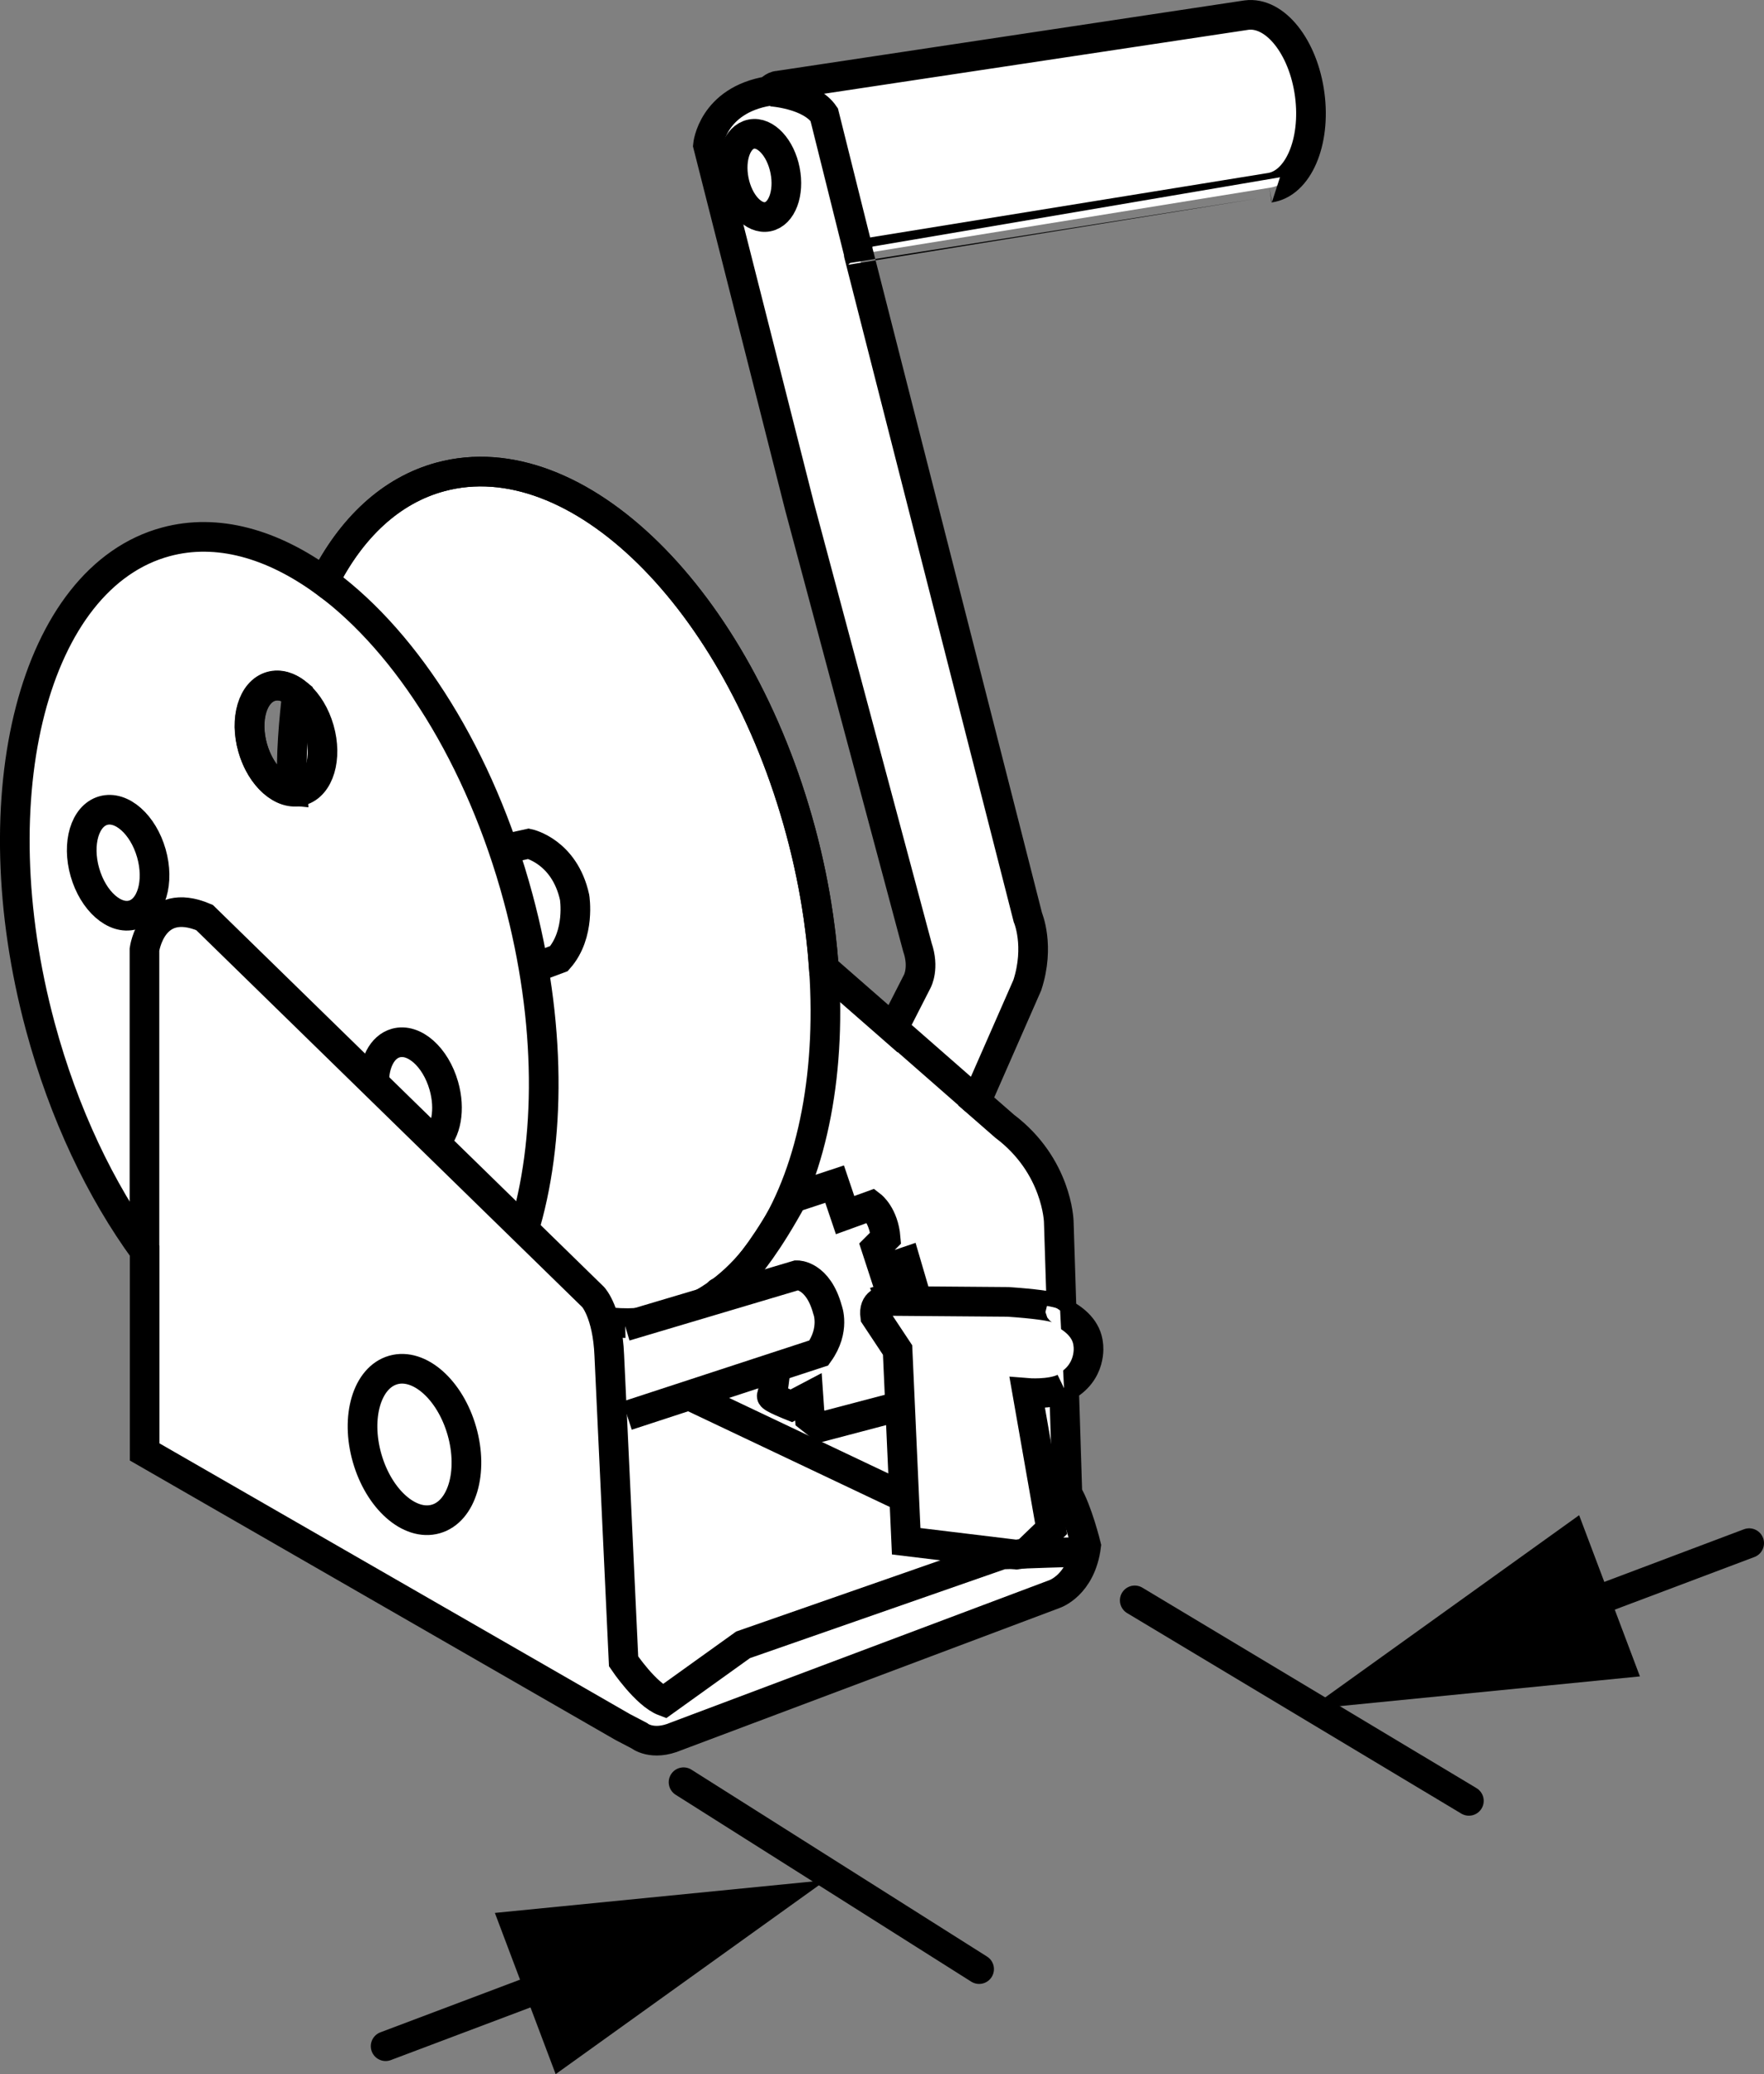 <?xml version="1.0" encoding="iso-8859-1"?>
<!-- Generator: Adobe Illustrator 27.9.0, SVG Export Plug-In . SVG Version: 6.00 Build 0)  -->
<svg version="1.1" id="web" xmlns="http://www.w3.org/2000/svg" xmlns:xlink="http://www.w3.org/1999/xlink" x="0px" y="0px"
	 width="47.597px" height="55.959px" viewBox="0 0 47.597 55.959" enable-background="new 0 0 47.597 55.959"
	 xml:space="preserve">
<rect x="0" y="0" width="47.597" height="55.959" fill="#808080" stroke="none"/>
<g id="web_image">
	<path fill="#FFFFFF" stroke="#000000" stroke-width="0.8" stroke-miterlimit="10" d="M35.339,2.55
		c-0.172-1.286-0.937-2.245-1.709-2.142L20.993,2.312c-0.115,0-0.251,0.143-0.251,0.143
		c-1.526,0.251-1.64,1.461-1.64,1.461l2.471,9.748l3.18,11.889c0.193,0.559,0,0.917,0,0.917l-0.656,1.285
		l-1.868-1.633c-0.082-1.196-0.286-2.443-0.627-3.707c-1.688-6.265-6.038-10.54-9.715-9.55
		c-1.342,0.362-2.408,1.377-3.14,2.824c-1.401-1.02-2.887-1.444-4.269-1.071
		c-3.56,0.959-5.077,6.816-3.389,13.081c0.634,2.352,1.629,4.427,2.814,6.051v3.902v1.52L16.8,46.593
		l0.448,0.234c0,0,0.351,0.292,0.994,0.019l10.208-3.838c0,0,0.721-0.234,0.857-1.305c0,0-0.234-0.955-0.506-1.403
		l-0.091-2.868c0.771-0.4,0.655-1.147,0.655-1.147c-0.036-0.417-0.355-0.692-0.719-0.875l-0.078-2.455
		c0,0-0.039-1.5-1.461-2.571l-0.765-0.668l1.378-3.139c0.344-1.06,0.014-1.826,0.014-1.826L23.171,6.86
		C23.17,6.859,34.254,5.066,34.254,5.066C35.025,4.962,35.511,3.836,35.339,2.55z M7.89,21.342
		c-0.435-0.038-0.884-0.505-1.073-1.166c-0.222-0.777-0.001-1.521,0.494-1.662
		c0.231-0.066,0.481,0.015,0.704,0.196C7.946,19.281,7.826,20.454,7.89,21.342z"/>
	<path fill="none" stroke="#000000" stroke-width="0.8" stroke-miterlimit="10" d="M20.807,2.47c0,0,1.053,0.065,1.432,0.623
		l0.917,3.674"/>
	
		<ellipse transform="matrix(0.981 -0.195 0.195 0.981 -0.529 4.086)" fill="none" stroke="#000000" stroke-width="0.8" stroke-miterlimit="10" cx="20.489" cy="4.732" rx="0.703" ry="1.136"/>
	<path fill="none" stroke="#000000" stroke-width="0.8" stroke-miterlimit="10" d="M8.736,15.706
		c0.732-1.456,1.803-2.477,3.151-2.84c3.677-0.991,8.027,3.285,9.715,9.55c1.688,6.265,0.076,12.147-3.601,13.138
		c-0.555,0.15-1.126,0.179-1.701,0.1"/>
	<path fill="none" stroke="#000000" stroke-width="0.8" stroke-miterlimit="10" d="M8.813,15.735
		c2.181,1.621,4.145,4.695,5.168,8.49c0.902,3.346,0.889,6.576,0.139,9.005"/>
	<path fill="none" stroke="#000000" stroke-width="0.8" stroke-miterlimit="10" d="M3.898,33.67v-8.052
		c0,0,0.201-1.466,1.62-0.864l10.49,10.243c0,0,0.386,0.416,0.432,1.573l0.386,8.253c0,0,0.602,0.895,1.095,1.08
		l2.129-1.527l6.988-2.437c0,0,2.484-0.093,2.191-0.062"/>
	<path fill="none" stroke="#000000" stroke-width="0.8" stroke-miterlimit="10" d="M13.632,22.902l0.632-0.139
		c0,0,0.968,0.208,1.24,1.446c0,0,0.164,0.991-0.422,1.654l-0.663,0.247"/>
	<path fill="#FFFFFF" stroke="#000000" stroke-width="0.8" stroke-miterlimit="10" d="M21.388,32.32l1.132-0.373l0.283,0.836
		l0.708-0.257c0,0,0.335,0.257,0.386,0.875l-0.257,0.257l0.193,0.592l0.605-0.206l0.219,0.746l-0.643,0.206
		l0.605,1.428l-0.257,1.492l-2.2,0.579l-0.309-0.244l-0.039-0.566l-0.463,0.244c0,0-0.553-0.219-0.527-0.27
		s0.103-0.695,0.103-0.695l-1.531-2.097C19.394,34.867,20.076,34.713,21.388,32.32z"/>
	<path fill="#FFFFFF" stroke="#000000" stroke-width="0.8" stroke-miterlimit="10" d="M16.871,35.783l4.633-1.379
		c0,0,0.566-0.013,0.823,0.926c0,0,0.219,0.54-0.232,1.171l-5.173,1.692"/>
	<path fill="#FFFFFF" stroke="#000000" stroke-width="0.8" stroke-miterlimit="10" d="M28.605,35.356
		c0,0,0.09-0.129-1.402-0.232l-3.332-0.026c0,0-0.309,0.013-0.257,0.412l0.605,0.913l0.232,5.159l2.972,0.36
		l0.257-0.039l0.682-0.656l-0.643-3.666c0,0,0.618,0.051,0.991-0.129"/>
	
		<line fill="none" stroke="#000000" stroke-width="0.8" stroke-miterlimit="10" x1="18.674" y1="37.684" x2="24.398" y2="40.399"/>
	<path fill="none" stroke="#000000" stroke-width="0.8" stroke-miterlimit="10" d="M10.096,29.237
		c-0.008-0.544,0.209-0.989,0.58-1.095c0.495-0.142,1.077,0.373,1.299,1.15c0.183,0.639,0.065,1.256-0.258,1.534
		"/>
	
		<ellipse transform="matrix(0.962 -0.275 0.275 0.962 -5.179 2.889)" fill="none" stroke="#000000" stroke-width="0.8" stroke-miterlimit="10" cx="7.713" cy="19.919" rx="0.932" ry="1.462"/>
	
		<ellipse transform="matrix(0.962 -0.275 0.275 0.962 -6.274 1.772)" fill="none" stroke="#000000" stroke-width="0.8" stroke-miterlimit="10" cx="3.185" cy="23.264" rx="0.932" ry="1.462"/>
	
		<ellipse transform="matrix(0.962 -0.275 0.275 0.962 -10.279 4.574)" fill="none" stroke="#000000" stroke-width="0.8" stroke-miterlimit="10" cx="11.176" cy="38.951" rx="1.329" ry="2.089"/>
	
		<line fill="none" stroke="#000000" stroke-width="0.8" stroke-miterlimit="10" x1="24.077" y1="27.726" x2="26.32" y2="29.69"/>
</g>
<g id="web_callouts">
	
		<line fill="none" stroke="#000000" stroke-width="0.8" stroke-linecap="round" stroke-miterlimit="10" x1="26.419" y1="53.125" x2="18.444" y2="48.083"/>
	
		<line fill="none" stroke="#000000" stroke-width="0.8" stroke-linecap="round" stroke-miterlimit="10" x1="39.634" y1="48.586" x2="30.618" y2="43.177"/>
	<g>
		<g>
			
				<line fill="none" stroke="#000000" stroke-width="0.8" stroke-linecap="round" stroke-miterlimit="10" x1="15.656" y1="53.225" x2="10.405" y2="55.205"/>
			<g>
				<polygon points="13.353,51.609 22.288,50.725 14.993,55.959 				"/>
			</g>
		</g>
	</g>
	<g>
		<g>
			
				<line fill="none" stroke="#000000" stroke-width="0.8" stroke-linecap="round" stroke-miterlimit="10" x1="47.197" y1="41.633" x2="41.946" y2="43.612"/>
			<g>
				<polygon points="42.609,40.879 35.314,46.113 44.249,45.228 				"/>
			</g>
		</g>
	</g>
</g>
</svg>
